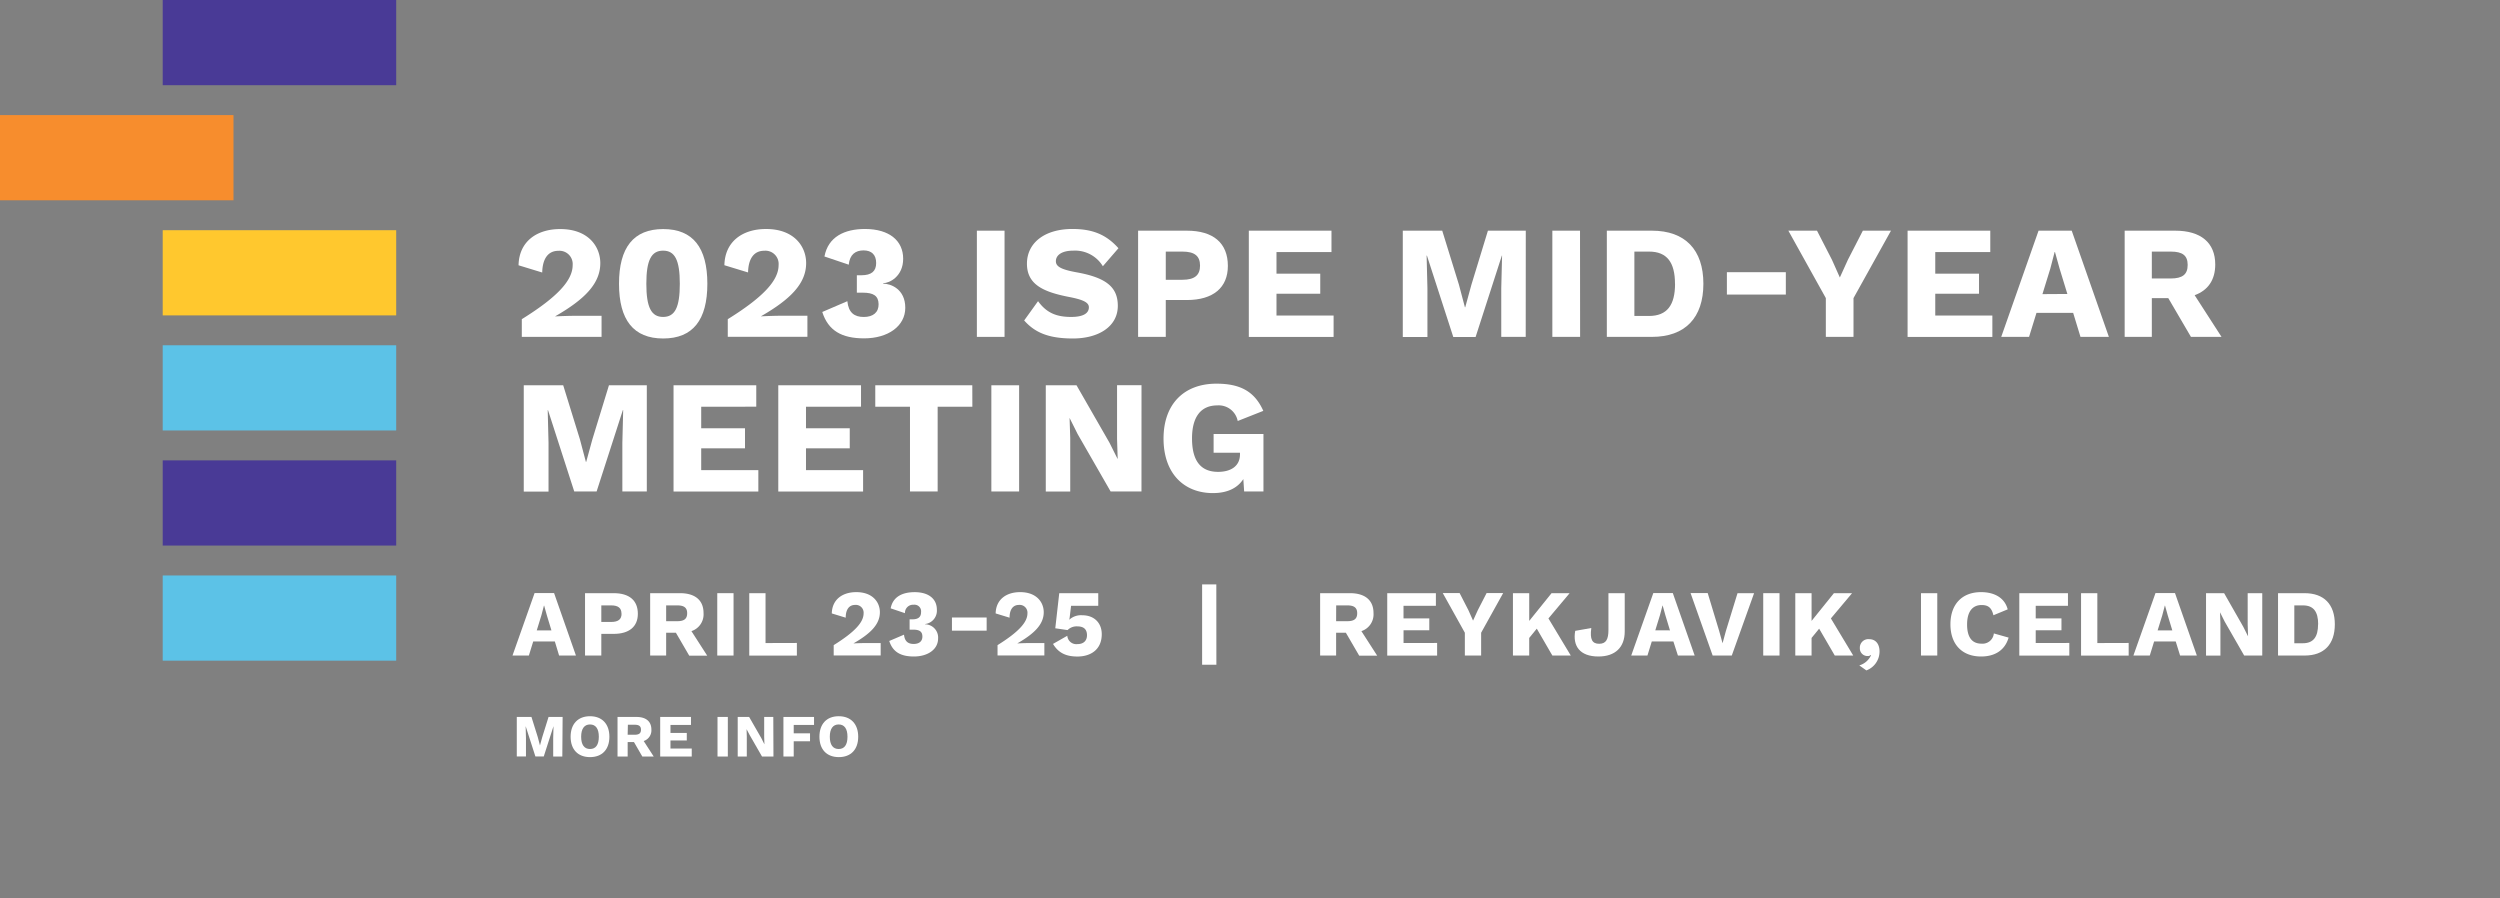 <svg xmlns="http://www.w3.org/2000/svg" width="792.35" height="284.66" viewBox="0 0 792.35 284.66"><rect x="0" y="0" width="792.35" height="284.66" fill="#808080" stroke="none"/><defs><style>.cls-1{fill:#493a96;}.cls-2{fill:#ffc82e;}.cls-3{fill:#5cc2e7;}.cls-4{fill:#f78d2d;}.cls-5{fill:none;}.cls-6{fill:#fff;}</style></defs><g id="Layer_1" data-name="Layer 1"><rect class="cls-1" x="51.57" width="74" height="27"/><rect class="cls-2" x="51.57" y="72.96" width="74" height="27"/><rect class="cls-3" x="51.57" y="109.43" width="74" height="27"/><rect class="cls-1" x="51.57" y="145.91" width="74" height="27"/><rect class="cls-3" x="51.57" y="182.39" width="74" height="27"/><rect class="cls-4" y="36.48" width="74" height="27"/><rect class="cls-5" width="792.35" height="284.66"/></g><g id="Layer_3" data-name="Layer 3"><path class="cls-6" d="M165.38,101.16C176.91,94,181.5,88.77,181.5,84A4.2,4.2,0,0,0,177,79.49c-3.22,0-5.05,2.39-5.15,6.88l-7.5-2.29c.15-7.45,5.66-11.48,13.21-11.48,8.92,0,12.7,5.56,12.7,10.81,0,6.58-5.15,11.58-14.28,16.83v.05c1.68-.1,4.64-.2,6.78-.2h7.9v6.68H165.38Z"/><path class="cls-6" d="M196.19,89.94c0-11.47,4.58-17.34,14-17.34s14,5.87,14,17.34-4.59,17.34-14,17.34S196.19,101.41,196.19,89.94Zm19.27,0c0-7.55-1.58-10.5-5.3-10.5s-5.31,3-5.31,10.5,1.59,10.51,5.31,10.51S215.46,97.49,215.46,89.94Z"/><path class="cls-6" d="M230.66,101.16C242.19,94,246.77,88.77,246.77,84a4.19,4.19,0,0,0-4.53-4.53c-3.22,0-5.05,2.39-5.15,6.88l-7.5-2.29c.15-7.45,5.66-11.48,13.21-11.48,8.92,0,12.7,5.56,12.7,10.81,0,6.58-5.16,11.58-14.28,16.83v.05c1.68-.1,4.64-.2,6.78-.2h7.9v6.68H230.66Z"/><path class="cls-6" d="M286.25,82c0,5.66-4.39,7.75-6.33,7.75v.15c2.35,0,7,1.68,7,7.65,0,5.81-5.46,9.69-13.05,9.69-7.09,0-11.38-2.45-13.26-8.36l7.95-3.42c.36,3.62,2.2,5,5.2,5s4.75-1.48,4.7-4.08-1.59-3.62-5-3.62h-1.89V87.24H273c3.21,0,4.69-1.28,4.69-3.88s-1.43-4-4-4-4.38,1.32-4.69,4.53l-7.7-2.6c1.18-6.27,6.38-8.72,12.9-8.72C281.91,72.6,286.25,76.32,286.25,82Z"/><path class="cls-6" d="M318.38,106.77h-8.77V73.11h8.77Z"/><path class="cls-6" d="M354.48,78.67l-4.94,5.71a10.3,10.3,0,0,0-9.39-4.94c-3.62,0-5.5,1.42-5.5,3.36,0,1.74,1.83,2.65,6.63,3.52,9.33,1.68,13,4.69,13,10.61,0,6.58-6.12,10.35-14.23,10.35-7.95,0-12.13-2-15.45-5.71L329,95.45c2.75,3.82,6,5,10.5,5,3.78,0,5.61-1.13,5.61-3.06,0-1.58-1.94-2.45-6.53-3.32-7.95-1.58-13.1-3.92-13.1-10.5,0-6.33,5.25-11,14.48-11C346.33,72.6,350.61,74.34,354.48,78.67Z"/><path class="cls-6" d="M389.16,84.28c0,6.88-4.64,10.81-13,10.81h-6.68v11.68h-8.77V73.11h15.45C384.52,73.11,389.16,77,389.16,84.28Zm-8.82-.1c0-3-1.68-4.44-5.56-4.44h-5.3v8.93h5.3C378.66,88.67,380.34,87.19,380.34,84.18Z"/><path class="cls-6" d="M422.67,100v6.78H395.8V73.11H422V79.9H404.57v6.83h13.87V93.1H404.57V100Z"/><path class="cls-6" d="M483.56,106.77h-7.75V91.32L476.07,81H476l-8.32,25.8h-7.08L452.25,81h-.1l.26,10.35v15.45H444.6V73.11h12.5l5.3,17.14,1.89,7.14h.1l1.94-7.09,5.25-17.19h12Z"/><path class="cls-6" d="M500.8,106.77H492V73.11h8.77Z"/><path class="cls-6" d="M539.87,89.94c0,10.76-5.76,16.83-16.32,16.83H509.27V73.11h14.28C534.11,73.11,539.87,79.18,539.87,89.94Zm-9,0c0-6.73-2.5-10.2-8.21-10.2H518v20.4h4.64C528.39,100.14,530.89,96.67,530.89,89.94Z"/><path class="cls-6" d="M566,93.36H547.32V86.27H566Z"/><path class="cls-6" d="M587.45,94.48v12.29h-8.77V94.48L566.8,73.11h9.08l4.74,9.23,2.5,5.61,2.55-5.61,4.74-9.23h8.92Z"/><path class="cls-6" d="M631.46,100v6.78H604.59V73.11H630.8V79.9H613.36v6.83h13.87V93.1H613.36V100Z"/><path class="cls-6" d="M657.07,99.17H645.44l-2.35,7.6h-8.82L646.1,73.11h10.51l11.78,33.66h-9Zm-1.84-6-2.45-8-1.48-5.31h-.1l-1.37,5.26-2.5,8.1Z"/><path class="cls-6" d="M687.21,94.48H682v12.29h-8.61V73.11H689.4c8.11,0,12.7,3.78,12.7,10.71,0,4.9-2.3,8.21-6.53,9.74l8.52,13.21H694.4ZM682,88.26h6c3.72,0,5.36-1.28,5.36-4.29s-1.64-4.23-5.36-4.23h-6Z"/><path class="cls-6" d="M205,155.77h-7.75V140.32l.26-10.35h-.1l-8.32,25.8H182L173.69,130h-.1l.26,10.35v15.45H166V122.11h12.5l5.3,17.14,1.89,7.14h.1l1.94-7.09L193,122.11h12Z"/><path class="cls-6" d="M240.35,149v6.78H213.47V122.11h26.22v6.79H222.24v6.83h13.88v6.37H222.24V149Z"/><path class="cls-6" d="M273.55,149v6.78H246.67V122.11h26.22v6.79H255.45v6.83h13.87v6.37H255.45V149Z"/><path class="cls-6" d="M308.18,128.9h-11v26.87h-8.77V128.9h-11v-6.79h30.75Z"/><path class="cls-6" d="M323,155.77H314.2V122.11H323Z"/><path class="cls-6" d="M361.78,155.77H352l-10.46-18.21-2.55-5.1h0l.21,6.33v17h-7.75V122.11h9.74l10.45,18.21,2.55,5.1h.05l-.2-6.33v-17h7.75Z"/><path class="cls-6" d="M400.44,137.56v18.21h-6.12l-.26-3.93c-1.83,2.81-5,4.44-9.64,4.44-9.07,0-15.65-6.12-15.65-17.29,0-10.86,6.42-17.39,16.78-17.39,7.64,0,12.13,2.55,14.84,8.62l-8.11,3.21a6.13,6.13,0,0,0-6.48-4.94c-5.1,0-8,3.52-8,10.45,0,7.19,2.81,10.61,8.27,10.61,4,0,6.93-1.79,6.93-5.56v-.51h-8.36v-5.92Z"/><path class="cls-6" d="M175.85,203.3H169l-1.38,4.47h-5.19l7-19.8h6.18l6.93,19.8H177.2Zm-1.08-3.51-1.44-4.74-.87-3.12h-.06l-.81,3.09-1.47,4.77Z"/><path class="cls-6" d="M202.16,194.54c0,4.05-2.73,6.36-7.65,6.36h-3.93v6.87h-5.16V188h9.09C199.43,188,202.16,190.28,202.16,194.54Zm-5.19-.06c0-1.74-1-2.61-3.27-2.61h-3.12v5.25h3.12C196,197.12,197,196.25,197,194.48Z"/><path class="cls-6" d="M214.22,200.54h-3.09v7.23h-5.07V188h9.45c4.77,0,7.47,2.22,7.47,6.3a5.59,5.59,0,0,1-3.84,5.73l5,7.77h-5.7Zm-3.09-3.66h3.51c2.19,0,3.15-.75,3.15-2.52s-1-2.49-3.15-2.49h-3.51Z"/><path class="cls-6" d="M232.49,207.77h-5.16V188h5.16Z"/><path class="cls-6" d="M252.56,203.78v4H237.47V188h5.16v15.81Z"/><path class="cls-6" d="M264.23,204.47c6.78-4.23,9.48-7.29,9.48-10.08a2.47,2.47,0,0,0-2.67-2.67c-1.89,0-3,1.41-3,4.05l-4.41-1.35c.09-4.38,3.33-6.75,7.77-6.75,5.25,0,7.47,3.27,7.47,6.36,0,3.87-3,6.81-8.4,9.9v0c1-.06,2.73-.12,4-.12h4.65v3.93H264.23Z"/><path class="cls-6" d="M296.93,193.22a4.26,4.26,0,0,1-3.72,4.56v.09a4.19,4.19,0,0,1,4.11,4.5c0,3.42-3.21,5.7-7.68,5.7-4.17,0-6.69-1.44-7.8-4.92l4.68-2c.21,2.13,1.29,2.94,3.06,2.94s2.79-.87,2.76-2.4-.93-2.13-2.94-2.13h-1.11v-3.27h.87c1.89,0,2.76-.75,2.76-2.28a2.09,2.09,0,0,0-2.34-2.34,2.56,2.56,0,0,0-2.76,2.67l-4.53-1.53c.69-3.69,3.75-5.13,7.59-5.13C294.38,187.67,296.93,189.86,296.93,193.22Z"/><path class="cls-6" d="M312.71,199.88h-11v-4.17h11Z"/><path class="cls-6" d="M316.16,204.47c6.78-4.23,9.48-7.29,9.48-10.08a2.47,2.47,0,0,0-2.67-2.67c-1.89,0-3,1.41-3,4.05l-4.41-1.35c.09-4.38,3.33-6.75,7.77-6.75,5.25,0,7.47,3.27,7.47,6.36,0,3.87-3,6.81-8.4,9.9v0c1-.06,2.73-.12,4-.12H331v3.93H316.16Z"/><path class="cls-6" d="M349.19,201c0,4.86-3.48,7.08-7.71,7.08-3.51,0-6-1.08-7.74-4l4.53-2.58a2.87,2.87,0,0,0,3.24,2.64c1.83,0,3-1,3-2.82s-1-2.79-3-2.79a4,4,0,0,0-3.15,1.17l-3.9-.57L335.72,188h12.36v4h-8.61l-.45,3.72a5.14,5.14,0,0,1-.15.72h0A5.5,5.5,0,0,1,343,195C346.88,195,349.19,197.51,349.19,201Z"/><path class="cls-6" d="M385.52,210.68H381V185.21h4.5Z"/><path class="cls-6" d="M426.56,200.54h-3.09v7.23H418.4V188h9.45c4.77,0,7.47,2.22,7.47,6.3a5.59,5.59,0,0,1-3.84,5.73l5,7.77h-5.7Zm-3.09-3.66H427c2.19,0,3.15-.75,3.15-2.52s-1-2.49-3.15-2.49h-3.51Z"/><path class="cls-6" d="M455.48,203.78v4H439.67V188h15.42v4H444.83v4H453v3.75h-8.16v4.05Z"/><path class="cls-6" d="M469.43,200.54v7.23h-5.16v-7.23l-7-12.57h5.34l2.79,5.43,1.47,3.3,1.5-3.3,2.79-5.43h5.25Z"/><path class="cls-6" d="M487.07,199.25l-2.4,2.94v5.58h-5.16V188h5.16v8.79l7.08-8.79h5.73l-6.72,8,7.08,11.76H492Z"/><path class="cls-6" d="M514.94,200.15c0,5-3,7.92-8.34,7.92-5.91,0-8.22-3.36-7.35-8.13l5.1-.9c-.51,3.63.3,5,2.49,5s2.94-1.41,2.94-4.41V188h5.16Z"/><path class="cls-6" d="M530.36,203.3h-6.84l-1.38,4.47H517l7-19.8h6.18l6.93,19.8h-5.31Zm-1.08-3.51-1.44-4.74-.87-3.12h-.06L526.1,195l-1.47,4.77Z"/><path class="cls-6" d="M548.87,207.77h-6.06l-7-19.8h5.43l3.63,12,1.08,3.9L547,200l3.69-12h5.25Z"/><path class="cls-6" d="M564,207.77h-5.16V188H564Z"/><path class="cls-6" d="M576.56,199.25l-2.4,2.94v5.58H569V188h5.16v8.79l7.08-8.79H587l-6.72,8,7.08,11.76h-5.85Z"/><path class="cls-6" d="M595.7,206.48a6.41,6.41,0,0,1-4.17,6l-2.25-1.59a5.86,5.86,0,0,0,3.72-3.21l-.12-.09a1.14,1.14,0,0,1-.93.33,2.41,2.41,0,0,1-2.49-2.52,2.7,2.7,0,0,1,3-2.82C594.65,202.61,595.7,204.32,595.7,206.48Z"/><path class="cls-6" d="M614,207.77h-5.16V188H614Z"/><path class="cls-6" d="M627.89,208.07c-6,0-9.72-3.81-9.72-10.2s3.72-10.2,9.69-10.2c4.14,0,7.47,1.71,8.46,5.46L631.79,195c-.57-2.46-1.71-3.24-3.75-3.24-2.88,0-4.59,2.1-4.59,6.15S625,204,628,204a3.6,3.6,0,0,0,3.93-3.24l4.68,1.32C635.39,206.24,632.09,208.07,627.89,208.07Z"/><path class="cls-6" d="M655.85,203.78v4H640V188h15.42v4H645.2v4h8.16v3.75H645.2v4.05Z"/><path class="cls-6" d="M674.66,203.78v4H659.57V188h5.16v15.81Z"/><path class="cls-6" d="M689.57,203.3h-6.84l-1.38,4.47h-5.19l7-19.8h6.18l6.93,19.8h-5.31Zm-1.08-3.51-1.44-4.74-.87-3.12h-.06l-.81,3.09-1.47,4.77Z"/><path class="cls-6" d="M717,207.77h-5.73l-6.15-10.71-1.5-3h0l.12,3.72v10h-4.56V188h5.73L711,198.68l1.5,3h0l-.12-3.72V188H717Z"/><path class="cls-6" d="M740,197.87c0,6.33-3.39,9.9-9.6,9.9H722V188h8.4C736.58,188,740,191.54,740,197.87Zm-5.28,0c0-4-1.47-6-4.83-6h-2.73v12h2.73C733.22,203.87,734.69,201.83,734.69,197.87Z"/><path class="cls-6" d="M178.22,239.77h-2.89V234l.1-3.85h0l-3.09,9.61h-2.65l-3.09-9.61h0l.1,3.85v5.76h-2.91V227.23h4.65l2,6.38.7,2.66h0l.72-2.64,2-6.4h4.46Z"/><path class="cls-6" d="M193.14,233.5c0,4.05-2.32,6.46-6.14,6.46s-6.15-2.41-6.15-6.46S183.18,227,187,227,193.14,229.45,193.14,233.5Zm-8.95,0c0,2.57,1,3.89,2.81,3.89s2.79-1.32,2.79-3.89-1-3.89-2.79-3.89S184.19,230.94,184.19,233.5Z"/><path class="cls-6" d="M200.93,235.19h-2v4.58h-3.21V227.23h6c3,0,4.73,1.41,4.73,4a3.55,3.55,0,0,1-2.44,3.63l3.18,4.92h-3.61Zm-2-2.32h2.22c1.39,0,2-.47,2-1.59s-.61-1.58-2-1.58H199Z"/><path class="cls-6" d="M219.24,237.24v2.53h-10V227.23H219v2.53h-6.5v2.54h5.17v2.38H212.5v2.56Z"/><path class="cls-6" d="M230.68,239.77h-3.27V227.23h3.27Z"/><path class="cls-6" d="M245.14,239.77h-3.63L237.62,233l-1-1.9h0l.07,2.35v6.33h-2.88V227.23h3.62l3.9,6.78.95,1.9h0l-.08-2.35v-6.33h2.89Z"/><path class="cls-6" d="M251.56,229.76v2.66h5.17v2.52h-5.17v4.83H248.3V227.23H258v2.53Z"/><path class="cls-6" d="M272,233.5c0,4.05-2.32,6.46-6.14,6.46s-6.15-2.41-6.15-6.46S262,227,265.83,227,272,229.45,272,233.5Zm-9,0c0,2.57,1,3.89,2.81,3.89s2.79-1.32,2.79-3.89-1-3.89-2.79-3.89S263,230.94,263,233.5Z"/></g></svg>